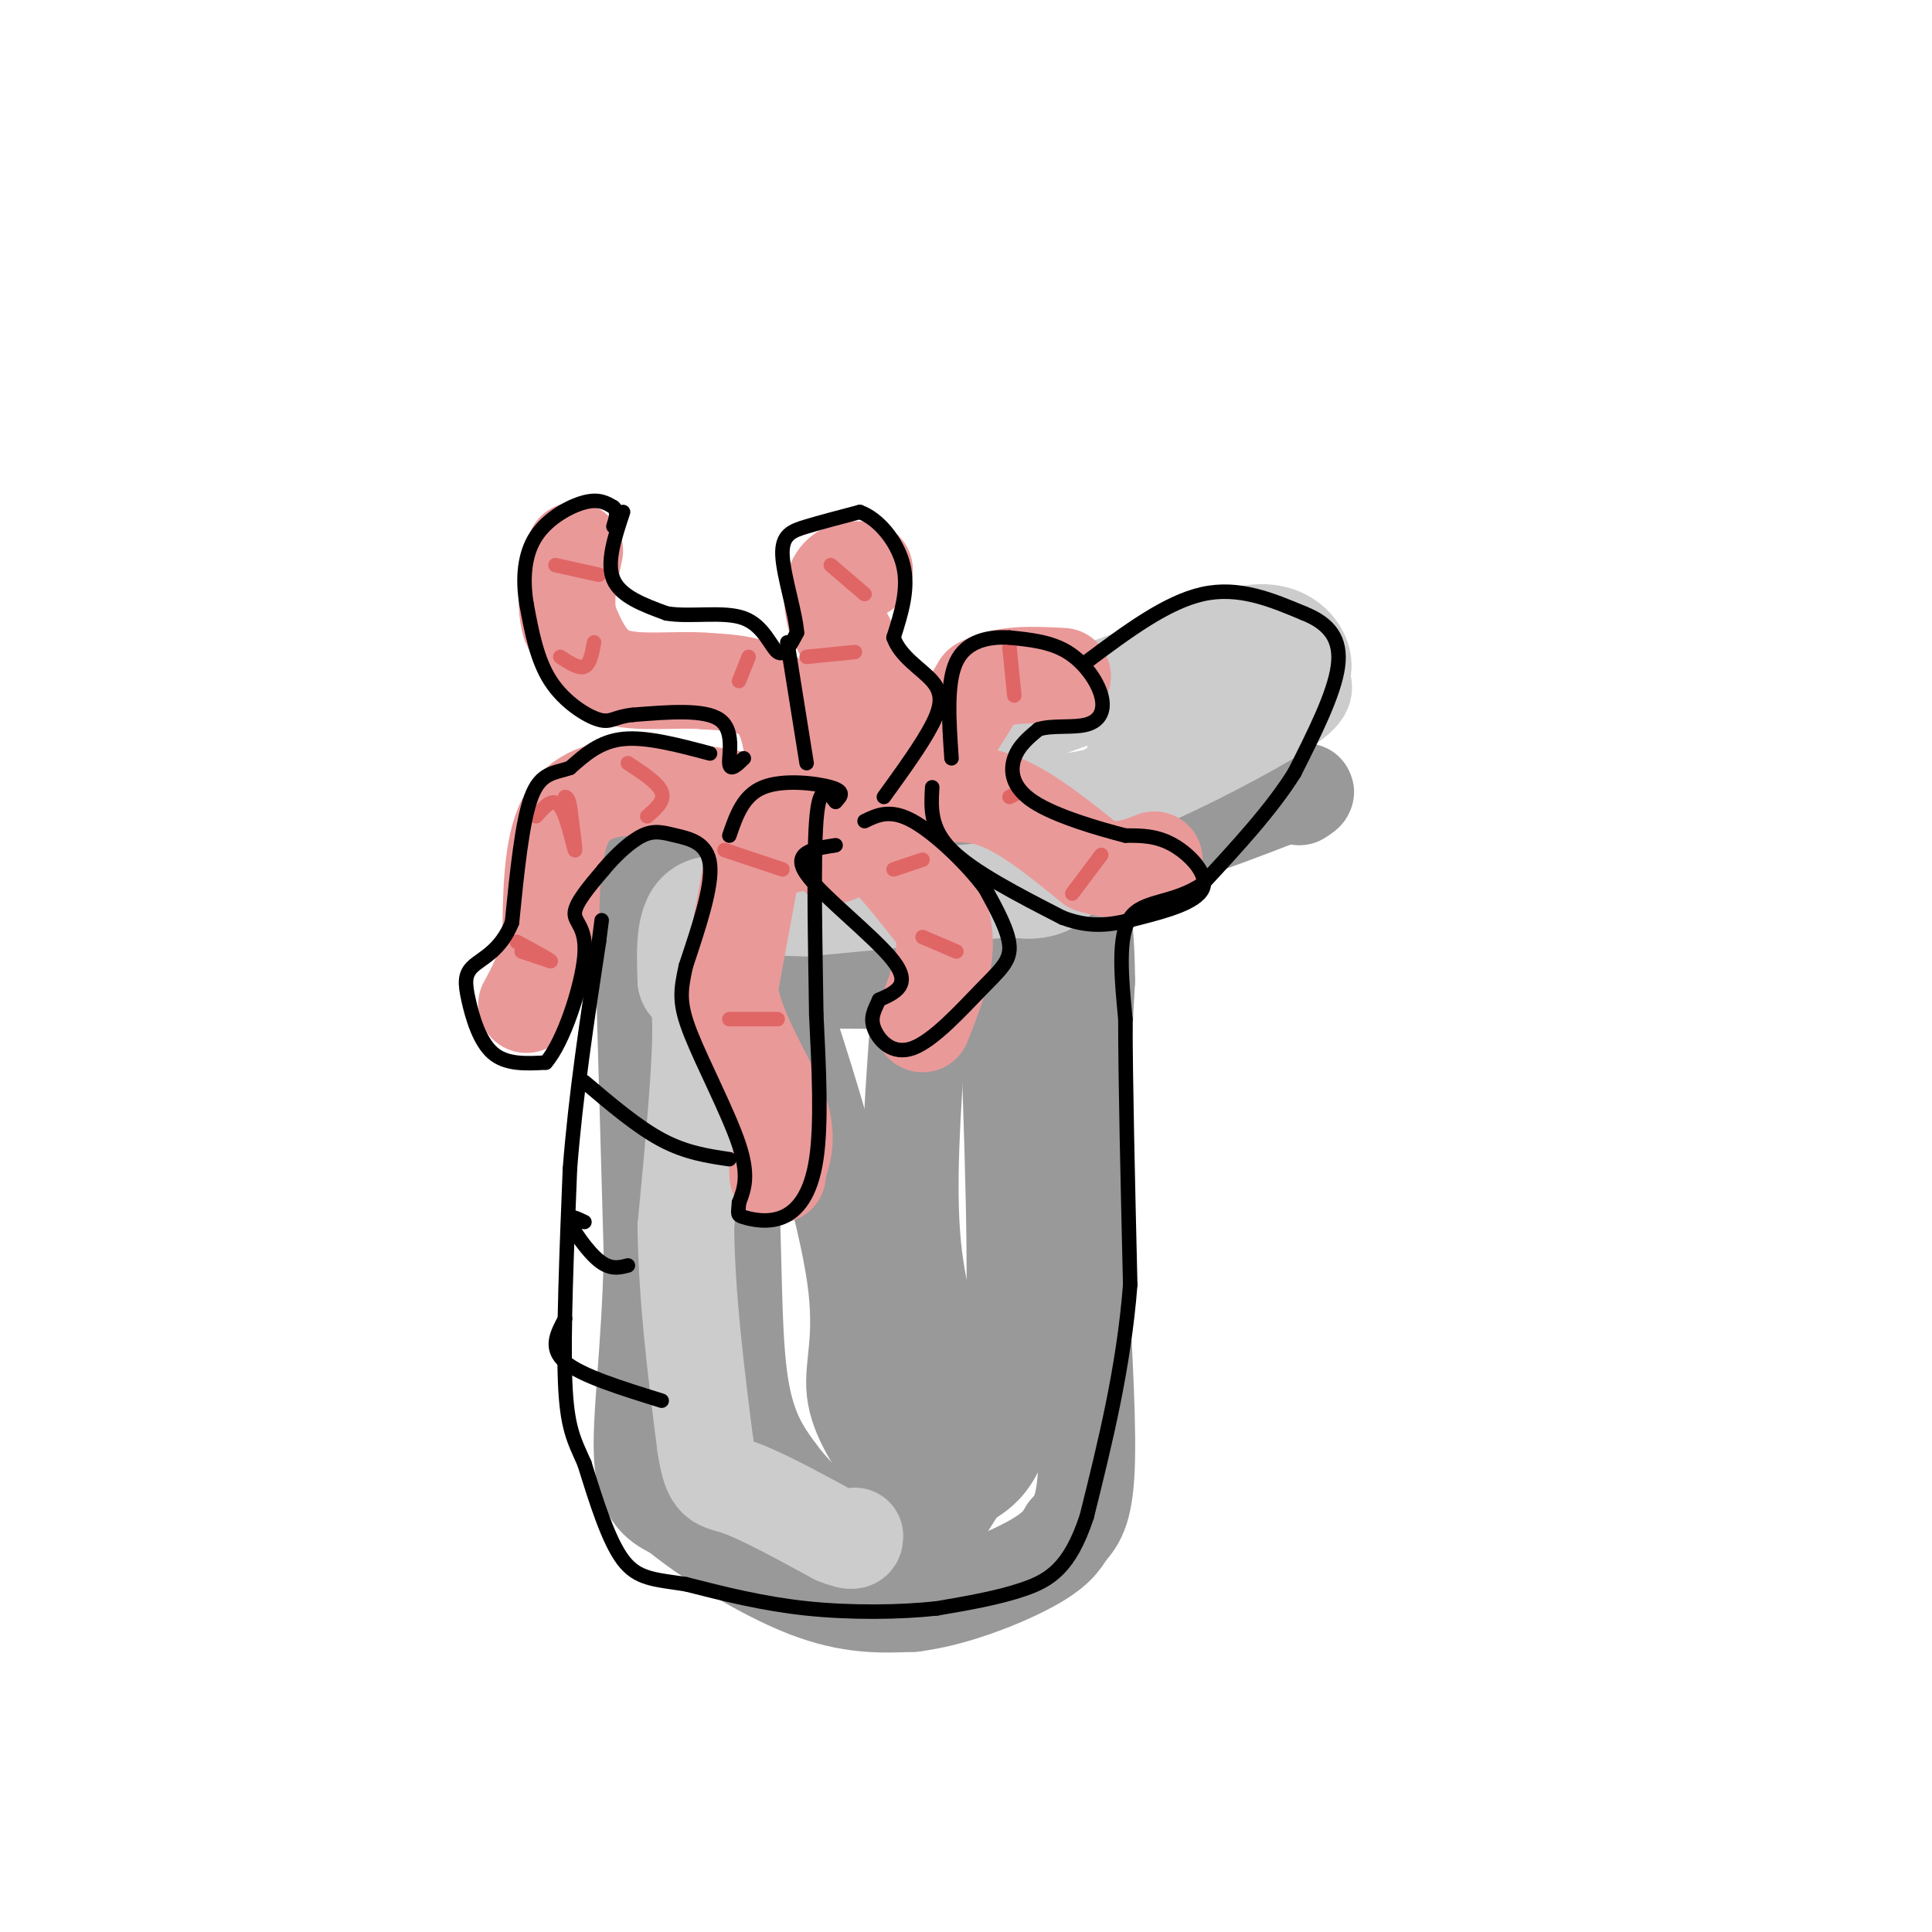 <svg viewBox='0 0 400 400' version='1.1' xmlns='http://www.w3.org/2000/svg' xmlns:xlink='http://www.w3.org/1999/xlink'><g fill='none' stroke='#999999' stroke-width='20' stroke-linecap='round' stroke-linejoin='round'><path d='M133,189c0.000,0.000 2.000,71.000 2,71'/><path d='M135,260c-0.444,19.889 -2.556,34.111 -2,42c0.556,7.889 3.778,9.444 7,11'/><path d='M140,313c6.111,5.133 17.889,12.467 27,16c9.111,3.533 15.556,3.267 22,3'/><path d='M189,332c8.400,-1.000 18.400,-5.000 24,-8c5.600,-3.000 6.800,-5.000 8,-7'/><path d='M221,317c2.222,-2.378 3.778,-4.822 4,-15c0.222,-10.178 -0.889,-28.089 -2,-46'/><path d='M223,256c0.000,-16.500 1.000,-34.750 2,-53'/><path d='M225,203c-0.089,-12.956 -1.311,-18.844 -5,-22c-3.689,-3.156 -9.844,-3.578 -16,-4'/><path d='M204,177c-9.244,-1.067 -24.356,-1.733 -33,-1c-8.644,0.733 -10.822,2.867 -13,5'/><path d='M158,181c-6.024,1.881 -14.583,4.083 -16,6c-1.417,1.917 4.310,3.548 9,4c4.690,0.452 8.345,-0.274 12,-1'/><path d='M163,190c8.906,-0.049 25.171,0.327 33,2c7.829,1.673 7.223,4.643 7,7c-0.223,2.357 -0.064,4.102 -1,5c-0.936,0.898 -2.968,0.949 -5,1'/><path d='M197,205c-10.500,-3.667 -34.250,-13.333 -58,-23'/><path d='M139,182c-10.578,-3.578 -8.022,-1.022 -4,-1c4.022,0.022 9.511,-2.489 15,-5'/><path d='M150,176c3.523,0.222 4.831,3.276 4,6c-0.831,2.724 -3.801,5.118 -6,8c-2.199,2.882 -3.628,6.252 -3,15c0.628,8.748 3.314,22.874 6,37'/><path d='M151,242c1.022,14.422 0.578,31.978 2,43c1.422,11.022 4.711,15.511 8,20'/><path d='M161,305c5.119,6.905 13.917,14.167 20,16c6.083,1.833 9.452,-1.762 12,-5c2.548,-3.238 4.274,-6.119 6,-9'/><path d='M199,307c3.156,-2.200 8.044,-3.200 10,-18c1.956,-14.800 0.978,-43.400 0,-72'/><path d='M209,217c-1.155,-13.238 -4.042,-10.333 -5,-10c-0.958,0.333 0.012,-1.905 -6,-3c-6.012,-1.095 -19.006,-1.048 -32,-1'/><path d='M166,203c-5.930,0.786 -4.754,3.252 -1,15c3.754,11.748 10.088,32.778 12,46c1.912,13.222 -0.596,18.635 0,24c0.596,5.365 4.298,10.683 8,16'/><path d='M185,304c2.829,1.040 5.903,-4.360 8,-8c2.097,-3.640 3.219,-5.518 2,-11c-1.219,-5.482 -4.777,-14.566 -6,-27c-1.223,-12.434 -0.112,-28.217 1,-44'/><path d='M190,214c3.500,-10.333 11.750,-14.167 20,-18'/><path d='M210,196c3.911,-3.111 3.689,-1.889 3,7c-0.689,8.889 -1.844,25.444 -3,42'/><path d='M197,173c0.000,0.000 29.000,4.000 29,4'/><path d='M226,177c11.333,-1.333 25.167,-6.667 39,-12'/><path d='M265,165c7.167,-2.000 5.583,-1.000 4,0'/></g>
<g fill='none' stroke='#cccccc' stroke-width='20' stroke-linecap='round' stroke-linejoin='round'><path d='M201,164c6.583,1.167 13.167,2.333 19,2c5.833,-0.333 10.917,-2.167 16,-4'/><path d='M236,162c8.756,-3.689 22.644,-10.911 29,-15c6.356,-4.089 5.178,-5.044 4,-6'/><path d='M269,141c0.929,-1.964 1.250,-3.875 0,-6c-1.250,-2.125 -4.071,-4.464 -9,-4c-4.929,0.464 -11.964,3.732 -19,7'/><path d='M241,138c-9.167,3.333 -22.583,8.167 -36,13'/><path d='M205,151c-5.778,3.311 -2.222,5.089 0,6c2.222,0.911 3.111,0.956 4,1'/><path d='M235,153c2.333,0.833 4.667,1.667 3,4c-1.667,2.333 -7.333,6.167 -13,10'/><path d='M225,167c-1.178,2.444 2.378,3.556 2,6c-0.378,2.444 -4.689,6.222 -9,10'/><path d='M218,183c-3.000,1.833 -6.000,1.417 -9,1'/><path d='M209,184c-8.500,0.833 -25.250,2.417 -42,4'/><path d='M167,188c-11.289,-0.044 -18.511,-2.156 -22,0c-3.489,2.156 -3.244,8.578 -3,15'/><path d='M142,203c0.333,2.200 2.667,0.200 3,8c0.333,7.800 -1.333,25.400 -3,43'/><path d='M142,254c0.167,14.667 2.083,29.833 4,45'/><path d='M146,299c1.289,8.556 2.511,7.444 7,9c4.489,1.556 12.244,5.778 20,10'/><path d='M173,318c4.000,1.667 4.000,0.833 4,0'/></g>
<g fill='none' stroke='#ea9999' stroke-width='20' stroke-linecap='round' stroke-linejoin='round'><path d='M157,171c0.583,-1.833 1.167,-3.667 -3,-5c-4.167,-1.333 -13.083,-2.167 -22,-3'/><path d='M132,163c-6.622,-0.022 -12.178,1.422 -15,7c-2.822,5.578 -2.911,15.289 -3,25'/><path d='M114,195c-1.333,6.333 -3.167,9.667 -5,13'/><path d='M163,175c-2.000,-0.267 -4.000,-0.533 -5,-1c-1.000,-0.467 -1.000,-1.133 -2,4c-1.000,5.133 -3.000,16.067 -5,27'/><path d='M151,205c1.444,8.956 7.556,17.844 10,24c2.444,6.156 1.222,9.578 0,13'/><path d='M161,242c0.000,2.167 0.000,1.083 0,0'/><path d='M173,177c-0.444,-0.889 -0.889,-1.778 0,-3c0.889,-1.222 3.111,-2.778 7,0c3.889,2.778 9.444,9.889 15,17'/><path d='M195,191c1.833,6.333 -1.083,13.667 -4,21'/><path d='M165,167c-0.417,-8.333 -0.833,-16.667 -4,-21c-3.167,-4.333 -9.083,-4.667 -15,-5'/><path d='M146,141c-6.156,-0.511 -14.044,0.711 -19,-1c-4.956,-1.711 -6.978,-6.356 -9,-11'/><path d='M118,129c-1.333,-4.333 -0.167,-9.667 1,-15'/><path d='M172,156c2.422,-0.622 4.844,-1.244 7,-2c2.156,-0.756 4.044,-1.644 3,-6c-1.044,-4.356 -5.022,-12.178 -9,-20'/><path d='M173,128c-1.400,-5.067 -0.400,-7.733 1,-9c1.400,-1.267 3.200,-1.133 5,-1'/><path d='M189,149c0.833,4.083 1.667,8.167 4,7c2.333,-1.167 6.167,-7.583 10,-14'/><path d='M203,142c4.500,-2.667 10.750,-2.333 17,-2'/><path d='M191,165c5.083,-0.667 10.167,-1.333 16,1c5.833,2.333 12.417,7.667 19,13'/><path d='M226,179c5.333,2.000 9.167,0.500 13,-1'/></g>
<g fill='none' stroke='#e06666' stroke-width='3' stroke-linecap='round' stroke-linejoin='round'><path d='M108,197c0.000,0.000 6.000,2.000 6,2'/><path d='M114,199c-0.167,-0.333 -3.583,-2.167 -7,-4'/><path d='M111,169c1.756,-2.044 3.511,-4.089 5,-2c1.489,2.089 2.711,8.311 3,9c0.289,0.689 -0.356,-4.156 -1,-9'/><path d='M118,167c-0.333,-1.833 -0.667,-1.917 -1,-2'/><path d='M130,158c3.167,2.083 6.333,4.167 7,6c0.667,1.833 -1.167,3.417 -3,5'/><path d='M123,133c-0.417,2.250 -0.833,4.500 -2,5c-1.167,0.500 -3.083,-0.750 -5,-2'/><path d='M115,117c0.000,0.000 9.000,2.000 9,2'/><path d='M155,136c0.000,0.000 -2.000,5.000 -2,5'/><path d='M167,136c0.000,0.000 10.000,-1.000 10,-1'/><path d='M172,117c0.000,0.000 7.000,6.000 7,6'/><path d='M161,211c0.000,0.000 -10.000,0.000 -10,0'/><path d='M162,180c0.000,0.000 -12.000,-4.000 -12,-4'/><path d='M185,180c0.000,0.000 6.000,-2.000 6,-2'/><path d='M191,194c0.000,0.000 7.000,3.000 7,3'/><path d='M228,177c0.000,0.000 -6.000,8.000 -6,8'/><path d='M211,164c0.000,0.000 -2.000,1.000 -2,1'/><path d='M209,134c0.000,0.000 1.000,10.000 1,10'/></g>
<g fill='none' stroke='#000000' stroke-width='3' stroke-linecap='round' stroke-linejoin='round'><path d='M129,106c-1.750,5.250 -3.500,10.500 -2,14c1.500,3.500 6.250,5.250 11,7'/><path d='M138,127c4.952,0.845 11.833,-0.542 16,1c4.167,1.542 5.619,6.012 7,7c1.381,0.988 2.690,-1.506 4,-4'/><path d='M165,131c-0.226,-3.917 -2.792,-11.708 -3,-16c-0.208,-4.292 1.940,-5.083 5,-6c3.060,-0.917 7.030,-1.958 11,-3'/><path d='M178,106c3.800,1.311 7.800,6.089 9,11c1.200,4.911 -0.400,9.956 -2,15'/><path d='M185,132c1.381,4.000 5.833,6.500 8,9c2.167,2.500 2.048,5.000 0,9c-2.048,4.000 -6.024,9.500 -10,15'/><path d='M163,133c0.000,0.000 4.000,25.000 4,25'/><path d='M154,157c-1.444,1.400 -2.889,2.800 -3,1c-0.111,-1.800 1.111,-6.800 -2,-9c-3.111,-2.200 -10.556,-1.600 -18,-1'/><path d='M131,148c-3.833,0.357 -4.417,1.750 -7,1c-2.583,-0.750 -7.167,-3.643 -10,-8c-2.833,-4.357 -3.917,-10.179 -5,-16'/><path d='M109,125c-0.845,-5.214 -0.458,-10.250 2,-14c2.458,-3.750 6.988,-6.214 10,-7c3.012,-0.786 4.506,0.107 6,1'/><path d='M127,105c1.000,0.833 0.500,2.417 0,4'/><path d='M147,156c-6.583,-1.750 -13.167,-3.500 -18,-3c-4.833,0.500 -7.917,3.250 -11,6'/><path d='M118,159c-3.311,1.111 -6.089,0.889 -8,6c-1.911,5.111 -2.956,15.556 -4,26'/><path d='M106,191c-2.325,5.805 -6.139,7.319 -8,9c-1.861,1.681 -1.770,3.530 -1,7c0.770,3.470 2.220,8.563 5,11c2.780,2.437 6.890,2.219 11,2'/><path d='M113,220c3.702,-4.238 7.458,-15.833 8,-22c0.542,-6.167 -2.131,-6.905 -2,-9c0.131,-2.095 3.065,-5.548 6,-9'/><path d='M125,180c2.443,-2.949 5.552,-5.821 8,-7c2.448,-1.179 4.236,-0.663 7,0c2.764,0.663 6.504,1.475 7,6c0.496,4.525 -2.252,12.762 -5,21'/><path d='M142,200c-1.143,5.190 -1.500,7.667 1,14c2.500,6.333 7.857,16.524 10,23c2.143,6.476 1.071,9.238 0,12'/><path d='M153,249c-0.147,2.440 -0.514,2.541 1,3c1.514,0.459 4.907,1.278 8,0c3.093,-1.278 5.884,-4.651 7,-12c1.116,-7.349 0.558,-18.675 0,-30'/><path d='M169,210c-0.178,-13.378 -0.622,-31.822 0,-40c0.622,-8.178 2.311,-6.089 4,-4'/><path d='M173,166c1.143,-1.179 2.000,-2.125 -1,-3c-3.000,-0.875 -9.857,-1.679 -14,0c-4.143,1.679 -5.571,5.839 -7,10'/><path d='M173,175c-4.600,0.711 -9.200,1.422 -6,6c3.200,4.578 14.200,13.022 18,18c3.800,4.978 0.400,6.489 -3,8'/><path d='M182,207c-0.979,2.187 -1.925,3.655 -1,6c0.925,2.345 3.722,5.567 8,4c4.278,-1.567 10.036,-7.922 14,-12c3.964,-4.078 6.132,-5.879 6,-9c-0.132,-3.121 -2.566,-7.560 -5,-12'/><path d='M204,184c-3.667,-4.978 -10.333,-11.422 -15,-14c-4.667,-2.578 -7.333,-1.289 -10,0'/><path d='M193,163c-0.250,4.250 -0.500,8.500 4,13c4.500,4.500 13.750,9.250 23,14'/><path d='M220,190c6.330,2.392 10.656,1.373 16,0c5.344,-1.373 11.708,-3.100 13,-6c1.292,-2.900 -2.488,-6.971 -6,-9c-3.512,-2.029 -6.756,-2.014 -10,-2'/><path d='M233,173c-5.548,-1.429 -14.417,-4.000 -19,-7c-4.583,-3.000 -4.881,-6.429 -4,-9c0.881,-2.571 2.940,-4.286 5,-6'/><path d='M215,151c2.783,-0.925 7.241,-0.238 10,-1c2.759,-0.762 3.820,-2.974 3,-6c-0.820,-3.026 -3.520,-6.864 -7,-9c-3.480,-2.136 -7.740,-2.568 -12,-3'/><path d='M209,132c-4.267,-0.244 -8.933,0.644 -11,5c-2.067,4.356 -1.533,12.178 -1,20'/><path d='M225,137c8.250,-6.167 16.500,-12.333 24,-14c7.500,-1.667 14.250,1.167 21,4'/><path d='M270,127c5.222,2.089 7.778,5.311 7,11c-0.778,5.689 -4.889,13.844 -9,22'/><path d='M268,160c-4.667,7.500 -11.833,15.250 -19,23'/><path d='M249,183c-6.244,4.200 -12.356,3.200 -15,7c-2.644,3.800 -1.822,12.400 -1,21'/><path d='M233,211c0.000,12.667 0.500,33.833 1,55'/><path d='M234,266c-1.333,17.167 -5.167,32.583 -9,48'/><path d='M225,314c-3.489,10.622 -7.711,13.178 -13,15c-5.289,1.822 -11.644,2.911 -18,4'/><path d='M194,333c-7.689,0.844 -17.911,0.956 -27,0c-9.089,-0.956 -17.044,-2.978 -25,-5'/><path d='M142,328c-6.422,-1.000 -9.978,-1.000 -13,-5c-3.022,-4.000 -5.511,-12.000 -8,-20'/><path d='M121,303c-2.178,-4.933 -3.622,-7.267 -4,-17c-0.378,-9.733 0.311,-26.867 1,-44'/><path d='M118,242c1.167,-15.167 3.583,-31.083 6,-47'/><path d='M124,195c1.000,-7.833 0.500,-3.917 0,0'/><path d='M121,224c5.500,4.667 11.000,9.333 16,12c5.000,2.667 9.500,3.333 14,4'/><path d='M121,253c-1.800,-0.867 -3.600,-1.733 -3,0c0.600,1.733 3.600,6.067 6,8c2.400,1.933 4.200,1.467 6,1'/><path d='M117,273c-1.667,3.083 -3.333,6.167 0,9c3.333,2.833 11.667,5.417 20,8'/></g>
</svg>
